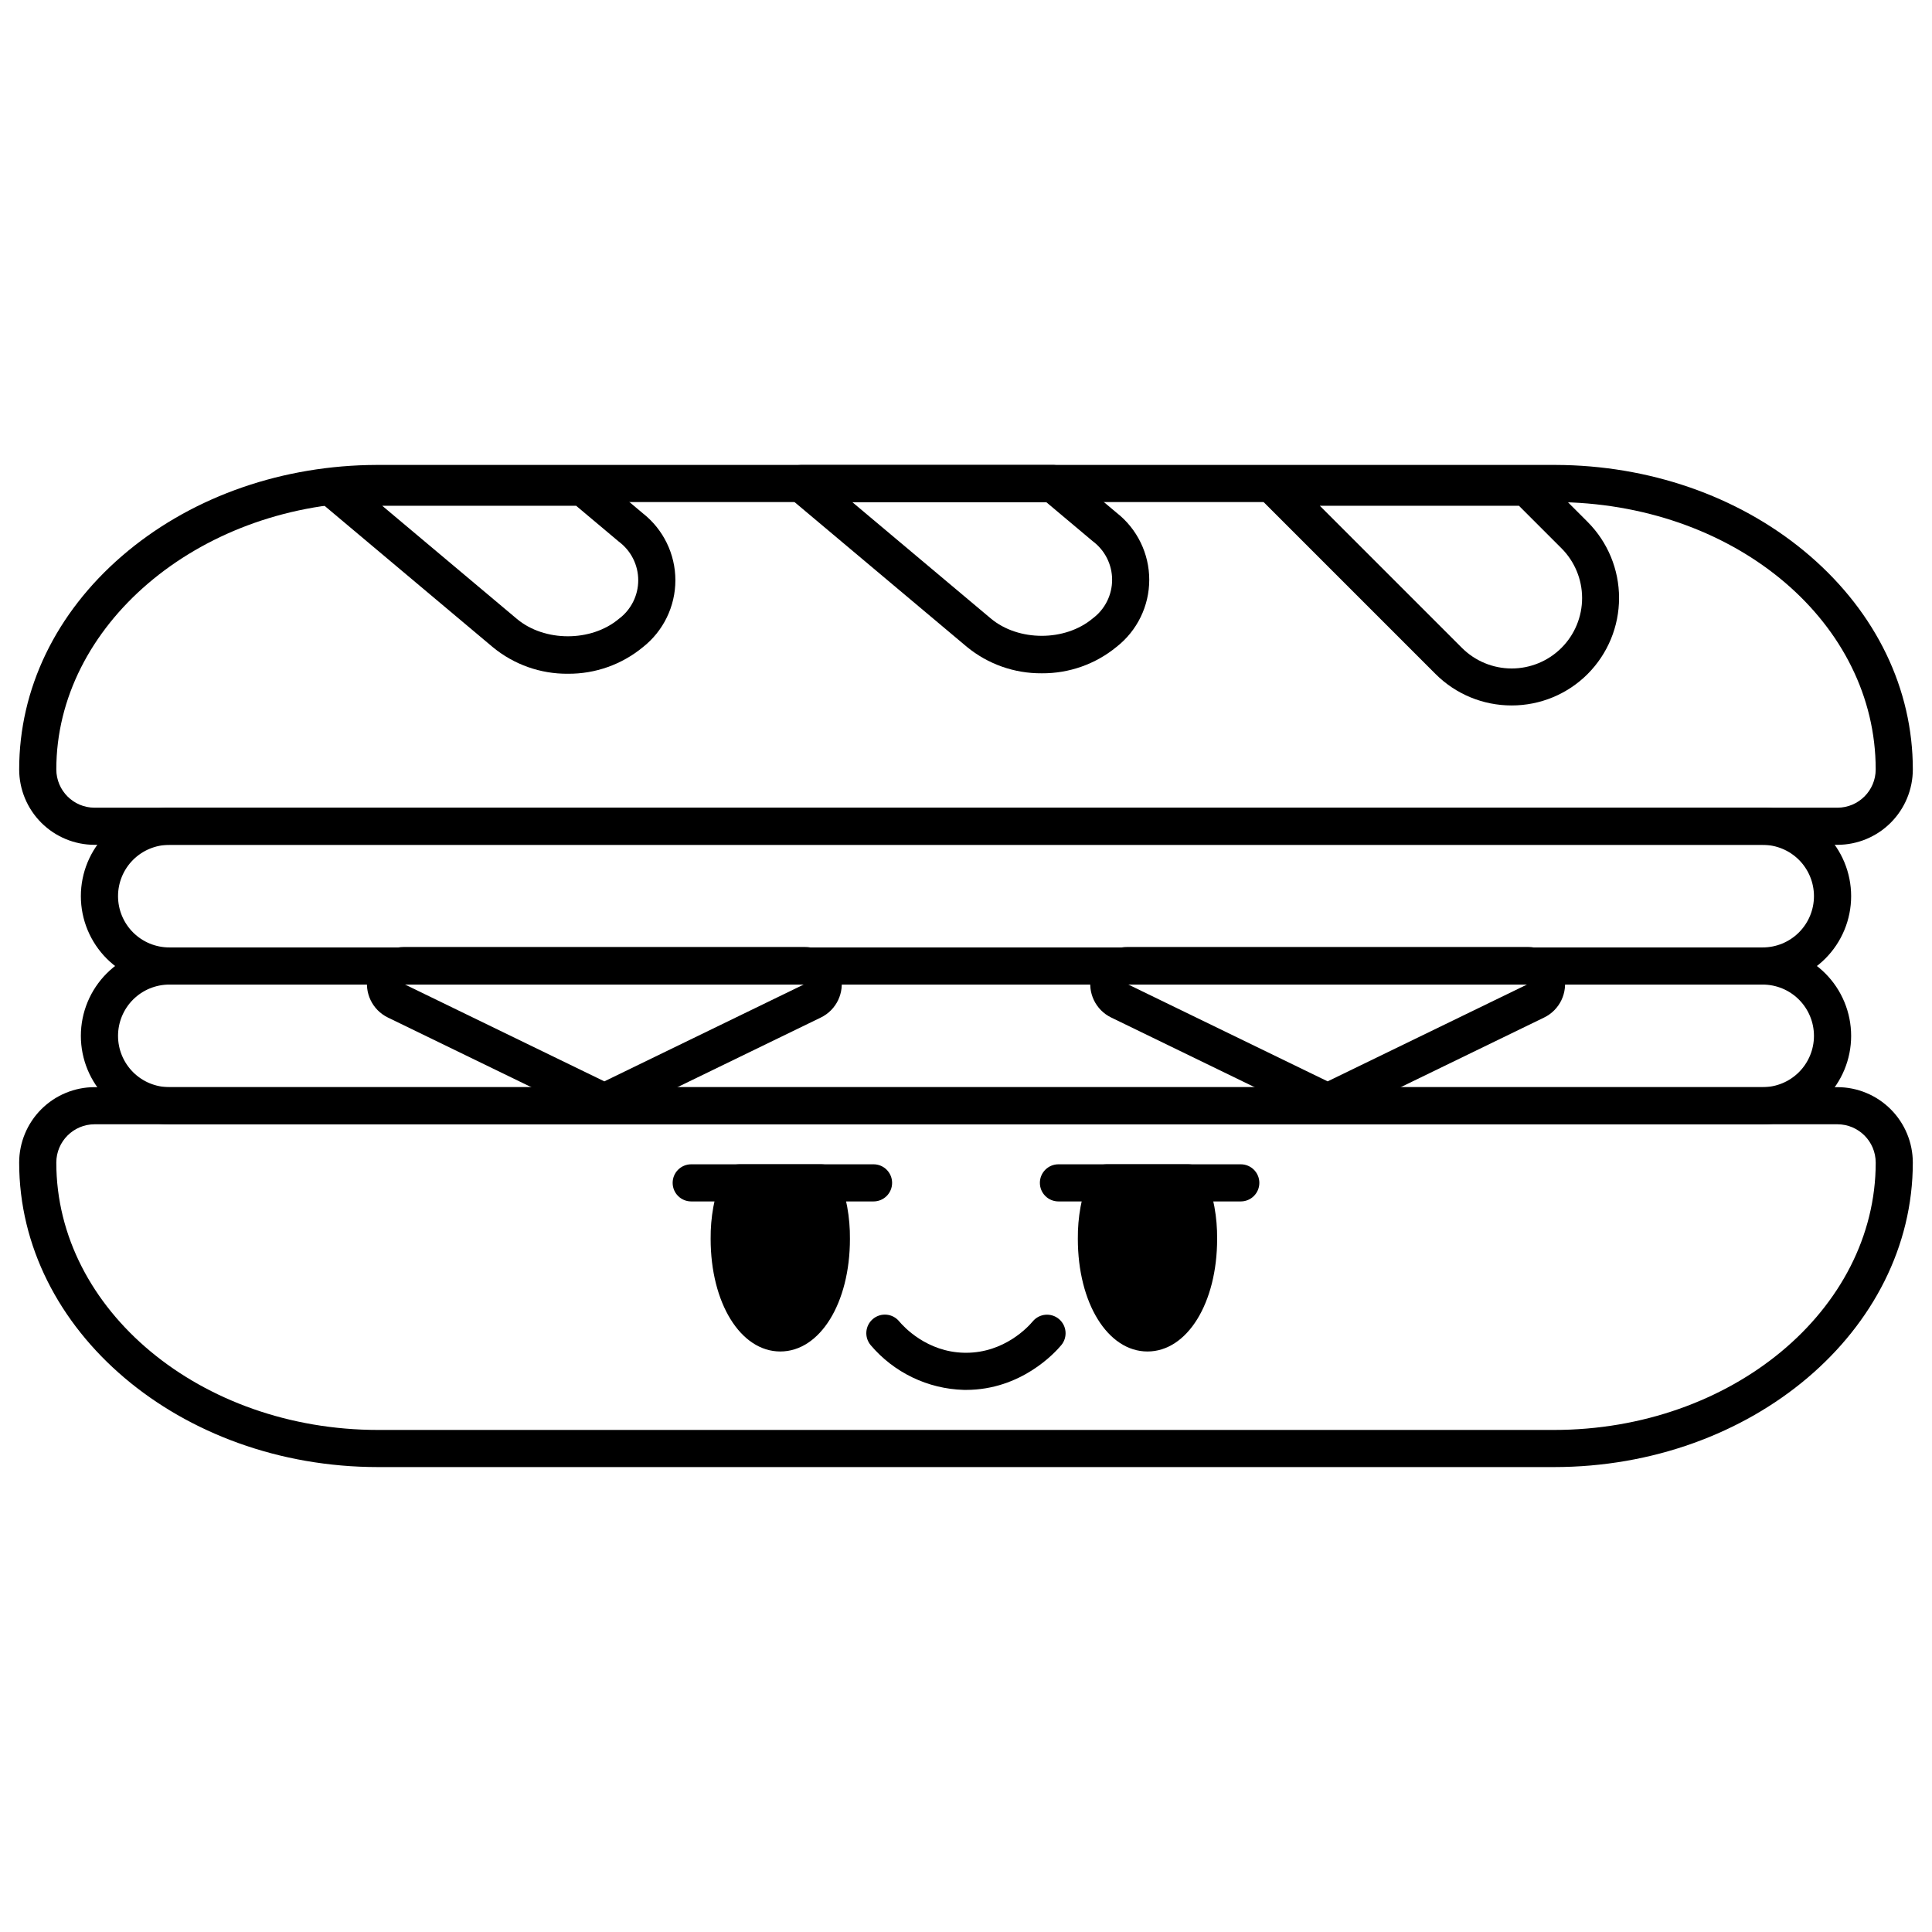 <?xml version="1.0" encoding="UTF-8"?>
<!-- Uploaded to: ICON Repo, www.iconrepo.com, Generator: ICON Repo Mixer Tools -->
<svg fill="#000000" width="800px" height="800px" version="1.1" viewBox="144 144 512 512" xmlns="http://www.w3.org/2000/svg">
 <g>
  <path d="m555.8 532.79h-311.6c-52.449 0-95.121-36.199-95.121-80.695 0.004-5.301 2.113-10.383 5.859-14.129 3.75-3.746 8.828-5.856 14.129-5.859h461.86c5.301 0.004 10.383 2.113 14.129 5.859s5.856 8.828 5.859 14.129c0 44.496-42.668 80.695-95.117 80.695zm-386.73-90.844c-5.602 0.008-10.141 4.547-10.148 10.148 0 39.07 38.258 70.855 85.281 70.855h311.6c47.023 0 85.281-31.785 85.281-70.855h-0.004c-0.004-5.602-4.547-10.145-10.148-10.148z"/>
  <path d="m611.09 441.95h-422.18c-6.223 0.012-12.195-2.453-16.602-6.848-4.402-4.394-6.879-10.363-6.879-16.586 0-6.223 2.477-12.191 6.879-16.586 4.406-4.398 10.379-6.859 16.602-6.848h422.18c6.223-0.012 12.195 2.449 16.602 6.848 4.406 4.394 6.879 10.363 6.879 16.586 0 6.223-2.473 12.191-6.879 16.586-4.406 4.394-10.379 6.859-16.602 6.848zm-422.18-37.027c-3.609-0.008-7.078 1.418-9.637 3.969-2.555 2.551-3.992 6.012-3.992 9.625 0 3.609 1.438 7.074 3.992 9.625 2.559 2.551 6.027 3.977 9.637 3.969h422.18c3.613 0.008 7.078-1.418 9.637-3.969 2.555-2.551 3.992-6.016 3.992-9.625 0-3.613-1.438-7.074-3.992-9.625-2.559-2.551-6.023-3.977-9.637-3.969z"/>
  <path d="m304.16 440.42c-1.488-0.004-2.957-0.344-4.297-0.992l-53.074-25.777c-4.125-2.004-6.32-6.59-5.293-11.059s5.004-7.633 9.59-7.633h106.15c4.586 0 8.562 3.164 9.59 7.633 1.027 4.469-1.168 9.055-5.289 11.059l-53.074 25.777h-0.004c-1.34 0.648-2.809 0.988-4.297 0.992zm2.148-5.418m-55.207-30.203 53.059 25.773 53.059-25.77z"/>
  <path d="m495.84 440.42c-1.488-0.004-2.957-0.344-4.297-0.992l-53.074-25.777c-4.125-2.004-6.32-6.59-5.293-11.059s5.004-7.633 9.59-7.633h106.15c4.586 0 8.562 3.164 9.59 7.633s-1.168 9.055-5.293 11.059l-53.074 25.777c-1.34 0.648-2.809 0.988-4.297 0.992zm2.148-5.418m-55.207-30.203 53.059 25.773 53.059-25.77z"/>
  <path d="m611.09 404.92h-422.18c-6.223 0.012-12.195-2.449-16.602-6.848-4.402-4.394-6.879-10.363-6.879-16.586s2.477-12.191 6.879-16.586c4.406-4.394 10.379-6.859 16.602-6.848h422.18c6.223-0.012 12.195 2.453 16.602 6.848 4.406 4.394 6.879 10.363 6.879 16.586s-2.473 12.191-6.879 16.586c-4.406 4.398-10.379 6.859-16.602 6.848zm-422.18-37.027c-3.609-0.008-7.078 1.422-9.637 3.969-2.555 2.551-3.992 6.016-3.992 9.625 0 3.613 1.438 7.074 3.992 9.625 2.559 2.551 6.027 3.981 9.637 3.969h422.18c3.613 0.012 7.078-1.418 9.637-3.969 2.555-2.551 3.992-6.012 3.992-9.625 0-3.609-1.438-7.074-3.992-9.625-2.559-2.547-6.023-3.977-9.637-3.969z"/>
  <path d="m630.93 367.89h-461.86c-5.301-0.004-10.379-2.113-14.129-5.859-3.746-3.746-5.856-8.828-5.859-14.129 0-21.32 9.691-41.422 27.293-56.598 17.328-14.941 40.469-23.488 65.16-24.062 0.867-0.027 1.766-0.035 2.668-0.035h311.6c0.93 0 1.859 0.012 2.781 0.035 24.645 0.594 47.766 9.148 65.074 24.086 17.582 15.18 27.262 35.27 27.262 56.574-0.004 5.301-2.113 10.383-5.859 14.129s-8.828 5.856-14.129 5.859zm-386.73-90.844c-0.801 0-1.602 0.008-2.402 0.031-45.711 1.062-82.875 32.836-82.875 70.824 0.008 5.606 4.547 10.145 10.148 10.148h461.86c5.602-0.004 10.145-4.543 10.148-10.148 0-38.594-36.355-69.703-82.766-70.82-0.852-0.027-1.684-0.035-2.516-0.035z"/>
  <path d="m294.49 322.55c-7.231 0.062-14.25-2.418-19.84-7.004l-45.984-38.629c-1.562-1.312-2.152-3.453-1.48-5.379 0.668-1.93 2.457-3.242 4.496-3.305 0.902-0.027 1.801-0.035 2.703-0.035h64.094v-0.004c1.156 0 2.277 0.41 3.164 1.156l12.68 10.652c5.465 4.277 8.66 10.828 8.66 17.77 0 6.941-3.195 13.496-8.66 17.773-5.586 4.586-12.605 7.066-19.832 7.004zm-49.195-44.516 35.684 29.977c7.324 6.144 19.695 6.148 27.016 0 3.238-2.406 5.144-6.203 5.144-10.238 0-4.035-1.91-7.832-5.148-10.238l-11.305-9.496z"/>
  <path d="m544.59 330.95c-7.555 0.012-14.809-2.984-20.152-8.328l-46.023-46.023v-0.004c-1.406-1.406-1.828-3.519-1.066-5.359 0.762-1.84 2.555-3.039 4.547-3.039h64.094c0.941 0 1.879 0.012 2.809 0.043l-0.004 0.004c1.246 0.043 2.426 0.559 3.309 1.438l12.637 12.637c5.336 5.352 8.328 12.598 8.328 20.152 0 7.555-2.992 14.801-8.328 20.148v0.004c-5.34 5.344-12.59 8.34-20.148 8.328zm-50.82-52.91 37.625 37.625v-0.004c3.496 3.512 8.246 5.488 13.203 5.492 4.953 0.004 9.707-1.961 13.211-5.465s5.469-8.258 5.465-13.215c-0.008-4.953-1.984-9.703-5.496-13.199l-11.234-11.234h-0.559z"/>
  <path d="m420.07 322.43c-7.227 0.059-14.25-2.418-19.836-7.004l-47.051-39.527c-1.586-1.328-2.168-3.508-1.457-5.449 0.707-1.941 2.555-3.234 4.621-3.234h66.688c1.156 0 2.277 0.406 3.164 1.152l13.703 11.512c5.465 4.277 8.66 10.832 8.66 17.773 0 6.938-3.195 13.492-8.66 17.77-5.586 4.59-12.605 7.066-19.832 7.008zm-50.219-45.375 36.707 30.836c7.324 6.144 19.695 6.148 27.016 0 3.238-2.406 5.148-6.203 5.148-10.238 0-4.035-1.91-7.832-5.152-10.238l-12.328-10.359z"/>
  <path d="m399.99 512.34c-0.195 0-0.387-0.004-0.582-0.004-9.531-0.27-18.504-4.582-24.668-11.859-0.844-1-1.254-2.297-1.141-3.602 0.117-1.305 0.746-2.512 1.754-3.352 1.004-0.836 2.305-1.242 3.609-1.117 1.305 0.121 2.504 0.758 3.336 1.77 1.133 1.359 7.285 8.141 17.285 8.32 0.137 0 0.273 0.004 0.406 0.004 10.238 0 16.531-6.922 17.703-8.324 1.738-2.086 4.844-2.367 6.93-0.629 2.086 1.742 2.367 4.844 0.629 6.93-1.668 2-10.641 11.863-25.262 11.863z"/>
  <path d="m361.65 452.55h-21.73c-2.008 0-3.812 1.219-4.562 3.078-2.059 5.32-3.09 10.988-3.031 16.695 0 17.008 7.934 29.832 18.457 29.832 10.523 0 18.457-12.824 18.457-29.832 0.059-5.707-0.969-11.375-3.031-16.695-0.75-1.859-2.555-3.078-4.559-3.078z"/>
  <path d="m463.52 455.63c-0.75-1.859-2.555-3.078-4.562-3.078h-21.73c-2.004 0-3.809 1.219-4.559 3.078-2.062 5.32-3.09 10.988-3.031 16.695 0 17.008 7.934 29.832 18.457 29.832 10.523 0 18.457-12.824 18.457-29.832 0.059-5.707-0.969-11.375-3.031-16.695z"/>
  <path d="m375.5 462.39h-48.32c-2.719 0-4.922-2.199-4.922-4.918s2.203-4.922 4.922-4.922h48.32c2.715 0 4.918 2.203 4.918 4.922s-2.203 4.918-4.918 4.918z"/>
  <path d="m472.82 462.39h-48.32c-2.719 0-4.922-2.199-4.922-4.918s2.203-4.922 4.922-4.922h48.32c2.715 0 4.918 2.203 4.918 4.922s-2.203 4.918-4.918 4.918z"/>
 </g>
</svg>